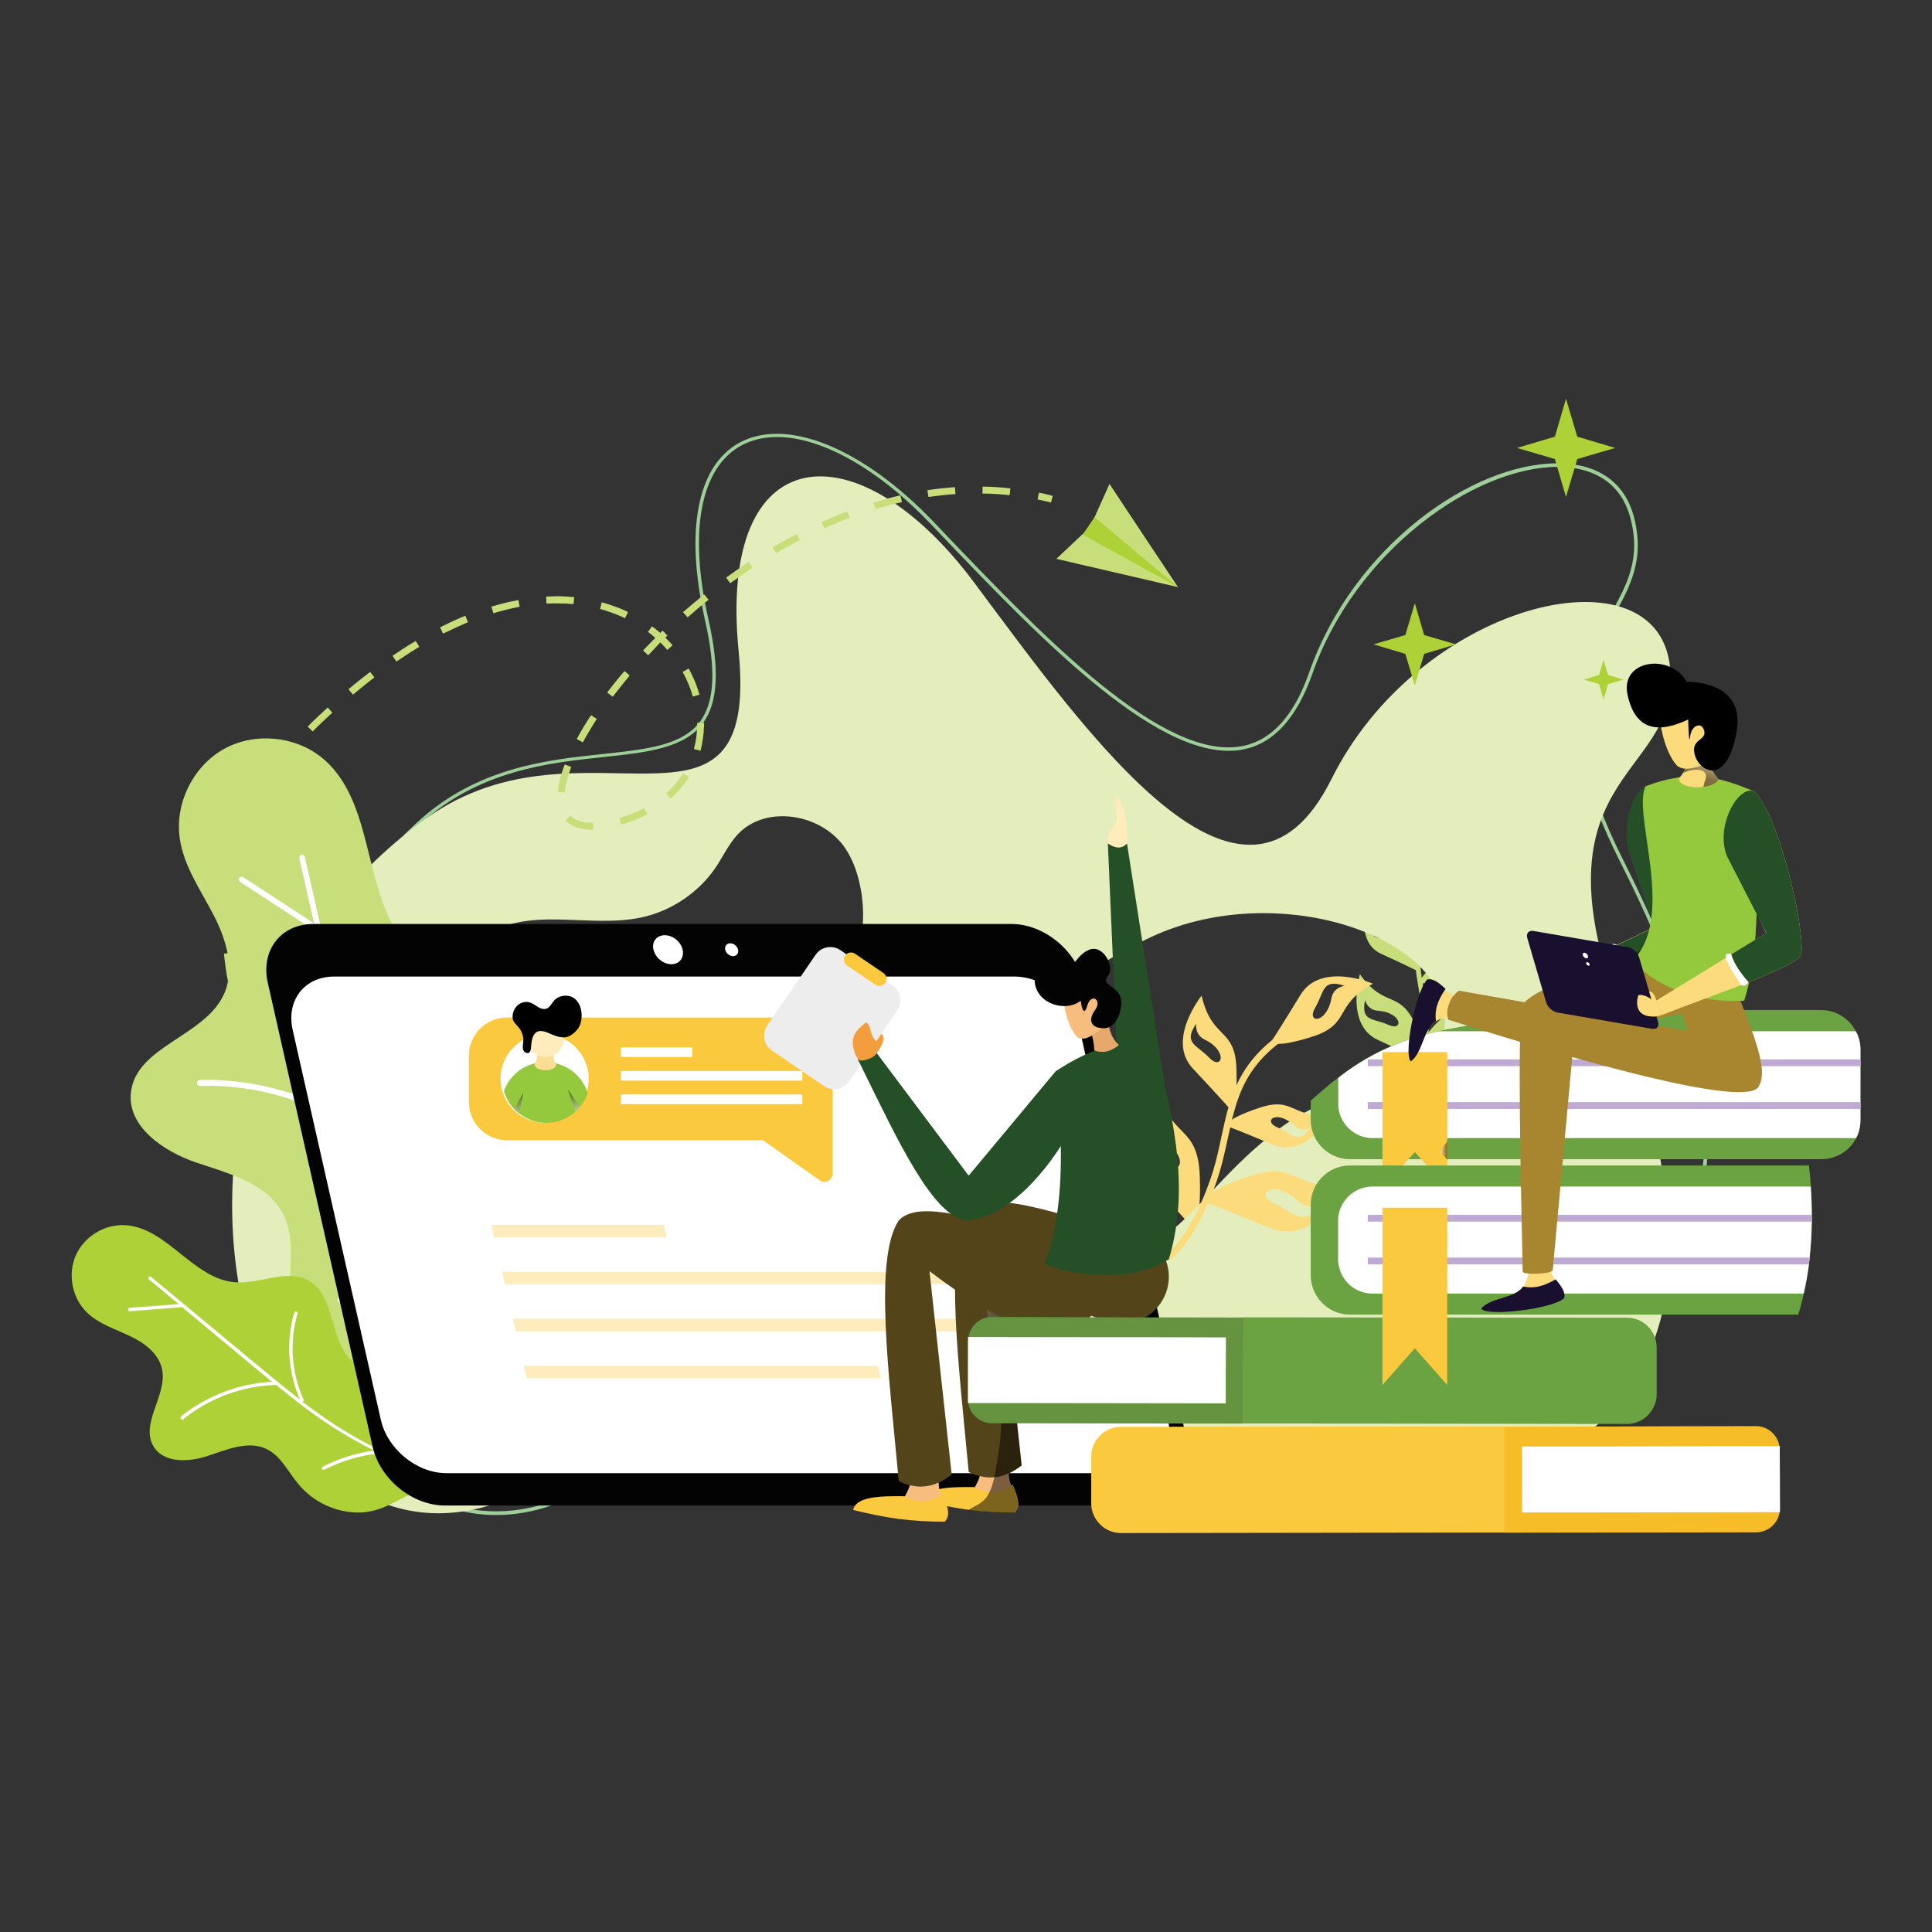 <?xml version="1.0" encoding="utf-8"?>
<!-- Generator: Adobe Illustrator 19.1.0, SVG Export Plug-In . SVG Version: 6.00 Build 0)  -->
<svg version="1.1" id="Login" xmlns="http://www.w3.org/2000/svg" xmlns:xlink="http://www.w3.org/1999/xlink" x="0px" y="0px"
	 viewBox="0 0 1080 1080" style="enable-background:new 0 0 1080 1080;" xml:space="preserve">
<rect x="0" y="0" width="1080" height="1080" fill="#333333" stroke="none"/>
<style type="text/css">
	.st0{fill:#C8DE7B;}
	.st1{fill:#FCDB7D;}
	.st2{fill:#9ECF99;}
	.st3{fill:#E4EEBC;}
	.st4{fill:#AED137;}
	.st5{fill:#FFFFFF;}
	.st6{fill:#030303;}
	.st7{fill:#FFECBD;}
	.st8{fill:#FBC93D;}
	.st9{fill:#94C93D;}
	.st10{fill:#FADC93;}
	.st11{opacity:0.5;fill:url(#SVGID_1_);enable-background:new    ;}
	.st12{opacity:0.5;fill:url(#SVGID_2_);enable-background:new    ;}
	.st13{fill:#F6BD7E;}
	.st14{fill:#54441A;}
	.st15{opacity:0.5;fill:url(#SVGID_3_);enable-background:new    ;}
	.st16{fill:#254F26;}
	.st17{fill:#E7A96B;}
	.st18{fill:#EDEDED;}
	.st19{fill:#F39D3C;}
	.st20{fill:#6BA242;}
	.st21{fill:#65933F;}
	.st22{fill:#F6BD29;}
	.st23{fill:#BEAAD2;}
	.st24{opacity:0.5;fill:url(#SVGID_4_);enable-background:new    ;}
	.st25{opacity:0.5;fill:url(#SVGID_5_);enable-background:new    ;}
	.st26{fill:#190F2E;}
	.st27{fill:#A7862F;}
	.st28{opacity:0.5;fill:url(#SVGID_6_);enable-background:new    ;}
	.st29{opacity:0.5;fill:url(#SVGID_7_);enable-background:new    ;}
	.st30{opacity:0.5;fill:url(#SVGID_8_);enable-background:new    ;}
</style>
<g>
	<g>
		<path class="st0" d="M791.4,573.2c-9-20.3-17.3-9-31.2-28.6c0,0-8.4,28.2,10,36.7c18.5,8.5,25.6,12.1,25.6,12.1
			S800.4,593.6,791.4,573.2z M776.1,572.9c-8.7-3.9-15.5-1.7-13-13.9c0,0,1.1,5.6,7.2,6C783.9,566,784.8,576.8,776.1,572.9z"/>
	</g>
	<g>
		<path class="st0" d="M788.7,526.7c-7.1-16.1-13.7-7.2-24.7-22.7c0,0-6.7,22.4,7.9,29.1c14.6,6.7,20.3,9.6,20.3,9.6
			S795.9,542.8,788.7,526.7z M776.6,526.4c-6.9-3.1-12.3-1.4-10.3-11c0,0,0.9,4.5,5.7,4.8C782.8,520.9,783.5,529.5,776.6,526.4z"/>
	</g>
	<g>
		<path class="st0" d="M812.2,502.7c13.6-11.1,3.2-15.1,15.2-29.9c0,0-23.3-0.5-25.9,15.4c-2.6,15.9-3.8,22.1-3.8,22.1
			S798.5,513.9,812.2,502.7z M809.1,490.9c1.1-7.5-2-12.2,7.8-12.9c0,0-4.1,2.1-3.1,6.8C816.1,495.5,808,498.4,809.1,490.9z"/>
	</g>
	<g>
		<path class="st0" d="M797.2,582c0,0,8-0.2,28.3,0s24.7-28.9,24.7-28.9c-20.9,11.8-23.6-2-40.4,12.6
			C793.1,580.2,797.2,582,797.2,582z M832.5,567.3c5.6,2.2,9.1-2.4,9.1-2.4c-2.9,12-8.1,7.2-17.7,7
			C814.3,571.7,819.7,562.3,832.5,567.3z"/>
	</g>
	<g>
		<path class="st0" d="M794.1,549.7c0,0,5.7-0.2,20.3,0c14.6,0.1,17.8-20.8,17.8-20.8c-15,8.5-17-1.4-29,9
			C791.1,548.4,794.1,549.7,794.1,549.7z M819.5,539.1c4,1.6,6.5-1.7,6.5-1.7c-2.1,8.7-5.9,5.2-12.7,5
			C806.4,542.2,810.3,535.5,819.5,539.1z"/>
	</g>
	<g>
		<path class="st0" d="M792.5,610.2l-2.2-1.6c0.1-0.1,6.7-9.6,5.5-35.4c-0.3-6.8-1.4-13-2.5-19c-3-17.1-5.9-33.3,12.2-55.7l2.1,1.7
			c-17.3,21.4-14.7,36.3-11.6,53.6c1.1,6.1,2.2,12.4,2.5,19.3C799.7,600,792.8,609.8,792.5,610.2z"/>
	</g>
	<g>
		<path class="st1" d="M670.7,657.8c-0.9-30.2-17.1-20.2-24.6-52c0,0-25.1,31.2-6.2,51.4c18.9,20.1,26,28.3,26,28.3
			S671.7,688,670.7,657.8z M651.6,649.6c-9-9.3-18.7-10.1-9.3-24.1c0,0-1.4,7.7,5.9,11.3C665,644.9,660.6,659,651.6,649.6z"/>
	</g>
	<g>
		<path class="st1" d="M691.2,597.8c-0.7-23.9-13.6-16-19.5-41.2c0,0-19.9,24.7-4.9,40.7s20.6,22.4,20.6,22.4
			S691.9,621.8,691.2,597.8z M676,591.3c-7.1-7.4-14.8-8-7.3-19.1c0,0-1.1,6.1,4.7,8.9C686.7,587.6,683.2,598.7,676,591.3z"/>
	</g>
	<g>
		<g>
			<path class="st2" d="M277.4,846.9c-29.3,0-57.3-14.6-80.6-43.4c-32.4-40.1-50-100.9-47.1-162.6c3.4-70.4,33-134.8,83.5-181.2
				l0.7,0.7l-0.7-0.7c33.4-30.7,72.4-34.9,103.8-38.2c25-2.7,44.7-4.8,54.6-18.5c7.9-11.1,8.7-28.9,2.5-56.3
				c-11.4-50.3-4.3-86.5,19.4-99.3c26.4-14.2,68.8,3.1,108.1,44l7.7,8.1c54.2,56.6,121.5,127,166,117.4
				c15.9-3.4,28.2-17.2,36.5-40.9c24.8-70.7,91.1-117,138.8-117c0.8,0,1.5,0,2.3,0c20.8,0.7,35.1,10.9,40.2,29
				c6.9,24.6-2.1,40.6-11.7,57.5c-15.4,27.3-32.9,58.2,6,135.3c71,140.7,63,220-27.9,273.8c-78.6,46.5-137.5,19.4-205.7-12
				c-18.9-8.7-38.5-17.7-59.7-25.9c-82.9-31.8-114.7-8.4-209.1,61.2c-19,14-40.5,29.8-65.4,47.5C319,839.7,297.9,846.9,277.4,846.9z
				 M434.4,244.3c-7.3,0-14,1.5-19.9,4.7c-22.9,12.4-29.7,47.8-18.5,97.1c6.3,27.9,5.4,46.3-2.8,57.8
				c-10.3,14.4-31.5,16.7-55.9,19.3c-31.1,3.3-69.8,7.5-102.7,37.7C119.3,567,140,730,198.3,802.2c38.8,48,91.1,56,140.1,21.4
				c24.9-17.6,46.4-33.5,65.4-47.4c95-70,127.1-93.6,211-61.4c21.3,8.2,40.9,17.2,59.8,25.9c70.6,32.5,126.2,58.1,203.9,12.1
				c89.7-53.1,97.6-131.7,27.1-271.2c-39.4-78-21.6-109.4-6-137.1c9.8-17.3,18.2-32.2,11.5-56c-4.8-17.1-18.5-26.9-38.4-27.5
				c-0.7,0-1.4,0-2.1,0c-46.1,0-112.9,46.8-137,115.7c-8.6,24.4-21.3,38.5-37.9,42.1c-45.4,9.8-113.3-61-167.8-117.9l-7.7-8.1
				C490.4,261.6,458.9,244.3,434.4,244.3z"/>
		</g>
		<path class="st3" d="M931.7,673.4c0-1-0.2-1.9-0.3-2.9c-0.3-3.3-0.7-6.5-1.2-9.9c-0.6-4.4-1.4-9-2.2-13.6c-0.2-1-0.4-2.1-0.6-3.2
			c-1.1-5.4-2.2-11-3.6-16.7c-0.2-1.1-0.5-2.1-0.8-3.2c-1.1-4.3-2.2-8.6-3.4-13c-0.9-3.3-1.8-6.5-2.8-9.9
			c-3.8-12.8-8.1-26.1-13.1-39.9c-47.6-133.1,39.2-126.4,29.5-190.8c-9.8-64.5-139.8-33.3-188.9,65.2
			c-49,98.5-134.8-22.7-199.7-109.8S401,243.9,412.9,364.1c11.9,120.1-86.9,31-174.1,93c-192.4,137.1-103.1,461,59.1,374.3
			c162.2-86.8,192.3-124.3,286.8-73.8c94.5,50.6,152.1,116.5,257.8,70.5c46.5-20.2,73.1-48.6,84.3-85.4c1-3.2,1.9-6.4,2.6-9.9
			c1-4.4,1.8-8.9,2.4-13.6c0.1-1.1,0.2-2.1,0.3-3.2c0.6-5.4,0.9-10.9,1-16.7v-3.2c0-4.3-0.2-8.7-0.4-13.1
			C932.4,680,932.1,676.7,931.7,673.4z M466.3,561.1c-22,29.9-61.9,37.3-81.5,69.9c-5.4,8.8-10.5,18-14.4,27.5
			c-5.8,14.1-9.1,14.7-24.8,10.9c-21.6-5.3-40.1-20.2-55.7-35.4c-15.2-14.9-29.6-31.8-35.4-52.2c-5.9-20.5-1.3-45.2,15.8-57.9
			c24.2-17.9,58.6-4.8,88.1-11c16.9-3.6,32.3-14,41.9-28.3c4-6.1,7.1-12.7,12-18.1c15.9-17.1,47.6-11.6,60.4,8
			c3.6,5.5,6,11.7,7.5,18C486,515.9,480.5,541.7,466.3,561.1z M576.5,684c-72.1-41.1-14.5-122.4,67.4-160.4
			c72.7-33.6,170.9,2.1,163.4,52.1c-2,13.6-6.2,20.9-12.4,25.4c-8.4,6.1-20.5,6.6-35.4,9.9c-6.4,1.4-13.2,3.3-20.6,6.4
			c-8.1,3.3-16.8,8.1-26,15.2c-1.2,0.9-2.5,1.9-3.7,2.9c-3.2,2.6-6.2,5.3-9.1,7.8C654.9,684.4,644.2,722.7,576.5,684z"/>
		<g>
			<g>
				<polygon class="st0" points="658.5,328.2 641.4,316.5 609.4,294.6 610.6,292 611.9,289.1 620.2,270.5 641.4,302.5 648.2,312.7 
									"/>
				<polygon class="st0" points="658.5,328.2 607.7,316.4 590.5,312.4 605.9,297.9 609.4,294.6 641.4,316.5 				"/>
				<polygon class="st4" points="658.5,328.2 605.3,298.9 605.9,297.9 609.9,292 611.9,289.1 617,293.4 				"/>
			</g>
		</g>
		<g>
			<g>
				<path class="st0" d="M321.2,667.4l-2-3.3c2.2-1.3,4.3-2.6,6.4-4.1l2.2,3.2C325.6,664.7,323.4,666.1,321.2,667.4z"/>
			</g>
			<g>
				<path class="st0" d="M268.1,682.1c-2.3,0-4.5-0.1-6.8-0.2l0.2-3.9c5,0.3,10.1,0.3,15-0.2l0.3,3.9C274,682,271,682.1,268.1,682.1
					z M245.8,679.8c-5-1.1-10-2.5-15-4.2l1.3-3.7c4.8,1.7,9.7,3.1,14.5,4.1L245.8,679.8z M292.3,679.2l-0.9-3.8
					c4.8-1.2,9.6-2.7,14.3-4.7l1.5,3.6C302.3,676.4,297.3,678,292.3,679.2z M216.4,669.5c-4.5-2.2-9.1-4.8-13.5-7.7l2.1-3.3
					c4.3,2.8,8.8,5.3,13.2,7.5L216.4,669.5z M190.2,652.8c-4-3.2-7.9-6.6-11.7-10.2l2.7-2.8c3.7,3.5,7.5,6.9,11.4,10L190.2,652.8z
					 M167.8,631.3c-3.4-3.9-6.6-8-9.7-12.2l3.1-2.3c3,4.1,6.2,8.1,9.4,11.9L167.8,631.3z M149.6,606.2c-2.7-4.4-5.2-9-7.4-13.6
					l3.5-1.7c2.2,4.5,4.7,9,7.3,13.3L149.6,606.2z M136,578.4c-1.9-4.8-3.5-9.8-5-14.7l3.7-1.1c1.4,4.8,3,9.7,4.8,14.4L136,578.4z
					 M127.4,548.5c-1-5.1-1.7-10.3-2.2-15.4l3.9-0.4c0.5,5,1.2,10.1,2.1,15L127.4,548.5z M128.3,517.7h-3.9c0-5.2,0.3-10.4,0.8-15.5
					l3.9,0.4C128.6,507.5,128.4,512.6,128.3,517.7z M131.5,487.5l-3.8-0.8c1.1-5.1,2.4-10.1,4-15l3.7,1.2
					C133.8,477.7,132.5,482.6,131.5,487.5z M330.7,463.8c-6.5,0-11.4-1.8-14.6-5.2l2.8-2.7c2.5,2.7,6.5,4,11.8,4h0.9l0.1,3.9
					L330.7,463.8z M347.3,461l-1.1-3.7c0.9-0.3,1.8-0.6,2.8-0.9c3.9-1.3,7.7-2.8,11.1-4.6l1.8,3.4c-3.6,1.9-7.6,3.5-11.7,4.9
					C349.1,460.4,348.2,460.7,347.3,461z M140.7,458.7l-3.6-1.5c2-4.7,4.4-9.4,6.9-13.9l3.4,1.9C145,449.6,142.7,454.1,140.7,458.7z
					 M374.9,446.4l-2.6-2.9c3.8-3.3,7-7.1,9.6-11.2l3.3,2.1C382.4,438.7,379,442.8,374.9,446.4z M315.7,443l-3.9-0.4
					c0.4-4.5,1.7-9.7,3.9-15.3l3.6,1.4C317.4,434,316.1,438.8,315.7,443z M155.5,432.3l-3.2-2.2c2.9-4.2,6-8.4,9.4-12.4l3,2.5
					C161.4,424.1,158.3,428.2,155.5,432.3z M391.6,419.7l-3.7-1c1.2-4.3,1.8-8.9,1.8-13.5v-1.1l3.9-0.1v1.2
					C393.4,410.2,392.8,415.1,391.6,419.7z M325.8,415l-3.4-1.9c2.3-4.3,5-8.8,8-13.3l3.2,2.1C330.7,406.4,328.1,410.8,325.8,415z
					 M174.8,408.9l-2.8-2.7c1.8-1.9,3.7-3.8,5.7-5.6c1.8-1.7,3.7-3.4,5.5-5.1l2.6,2.9c-1.8,1.6-3.6,3.3-5.4,5
					C178.5,405.2,176.6,407,174.8,408.9z M342.5,389.5l-3.1-2.4c3.1-4,6.3-8.1,9.7-12l2.9,2.5C348.8,381.6,345.5,385.6,342.5,389.5z
					 M387.3,389.4c-1.3-4.7-3.2-9.3-5.7-13.8l3.4-1.9c2.6,4.7,4.6,9.6,6,14.6L387.3,389.4z M197.3,388.3l-2.5-3
					c4-3.4,8.1-6.6,12.1-9.7l2.4,3.1C205.3,381.7,201.3,385,197.3,388.3z M221.6,369.8l-2.2-3.2c4.4-3,8.7-5.8,13-8.3l2,3.3
					C230.2,364.1,225.9,366.9,221.6,369.8z M362.3,366.3l-2.8-2.7c2.2-2.3,4.5-4.7,6.8-7c-1.3-1.2-2.7-2.3-4.1-3.4l2.3-3.1
					c1.6,1.2,3.1,2.4,4.6,3.7c0.4-0.4,0.9-0.9,1.3-1.3l2.7,2.8c-0.4,0.4-0.8,0.8-1.2,1.1c1.4,1.4,2.8,2.8,4.1,4.3l-2.9,2.6
					c-1.3-1.4-2.6-2.8-4-4.2C366.8,361.6,364.6,364,362.3,366.3z M247.7,354.2l-1.7-3.5c4.7-2.4,9.5-4.6,14.1-6.5l1.5,3.6
					C257,349.8,252.4,351.9,247.7,354.2z M349.4,345.6c-4.4-2.1-9.2-3.9-14-5.2l1-3.7c5.1,1.4,10.1,3.2,14.7,5.4L349.4,345.6z
					 M384.4,345.1l-2.6-2.9c3.9-3.4,7.9-6.7,11.9-9.9l2.4,3C392.1,338.4,388.2,341.7,384.4,345.1z M275.8,342.8l-1.1-3.7
					c5.1-1.5,10.2-2.8,15.1-3.7l0.7,3.8C285.7,340.1,280.8,341.3,275.8,342.8z M320.6,337.7c-3.2-0.3-6.5-0.4-9.6-0.4
					c-1.8,0-3.6,0-5.5,0.1l-0.2-3.9c2-0.1,4.1-0.1,5.9-0.2c3.3,0,6.6,0.2,9.8,0.5L320.6,337.7z M408.2,326l-2.3-3.1
					c4.1-3,8.4-6,12.7-8.8l2.1,3.2C416.6,320.1,412.3,323.1,408.2,326z M433.8,309.3l-2-3.3c4.4-2.6,9-5.1,13.5-7.5l1.8,3.4
					C442.6,304.3,438.1,306.7,433.8,309.3z M460.9,295.3l-1.6-3.5c4.8-2.1,9.6-4.1,14.3-5.9l1.4,3.6
					C470.3,291.2,465.6,293.2,460.9,295.3z M489.4,284.6l-1.1-3.7c5-1.5,10-2.9,15-4l0.9,3.8C499.2,281.8,494.2,283.1,489.4,284.6z
					 M519,277.8l-0.6-3.8c5.1-0.8,10.3-1.3,15.4-1.7l0.3,3.9C529.1,276.5,524,277.1,519,277.8z M564.4,276.8
					c-5-0.5-10.1-0.9-15.2-0.9l0.1-3.9c5.2,0.1,10.4,0.4,15.5,1L564.4,276.8z"/>
			</g>
			<g>
				<path class="st0" d="M587.5,280.9c-2.5-0.6-5-1.2-7.5-1.7l0.8-3.8c2.6,0.5,5.1,1.1,7.7,1.8L587.5,280.9z"/>
			</g>
		</g>
		<polygon class="st4" points="896.4,368.8 898.9,377.3 907.5,379.9 898.9,382.4 896.4,391 893.9,382.4 885.3,379.9 893.9,377.3 		
			"/>
	</g>
	<g>
		<path class="st1" d="M733,579.7c22.8-7.1,11.8-17.4,34.5-29.8c0,0-29.1-12.5-40.5,6.2s-16.1,25.8-16.1,25.8S710.1,586.8,733,579.7
			z M735.2,563.3c5.2-8.9,3.8-16.4,16.5-12.2c0,0-6.2,0.5-7.4,6.9C741.6,572.6,730,572.2,735.2,563.3z"/>
	</g>
	<g>
		<path class="st1" d="M673.6,671.9c0,0,10.1,3.8,35.6,14.4c25.5,10.6,45.9-23.8,45.9-23.8c-32.4,4.1-28.7-14.6-57.3-4.8
			C669.3,667.4,673.6,671.9,673.6,671.9z M725.5,671.4c6,5.6,12.6,1.6,12.6,1.6c-9.8,13.7-14,4.9-25.8-0.2
			C700.4,667.6,712,658.6,725.5,671.4z"/>
	</g>
	<g>
		<path class="st1" d="M686.2,629.6c0,0,7.3,2.7,25.6,10.4c18.3,7.6,33-17.1,33-17.1c-23.3,3-20.7-10.5-41.2-3.5
			C683.1,626.3,686.2,629.6,686.2,629.6z M723.5,629.2c4.3,4.1,9.1,1.2,9.1,1.2c-7.1,9.8-10,3.6-18.6-0.2
			C705.5,626.5,713.8,620,723.5,629.2z"/>
	</g>
	<g>
		<path class="st1" d="M653.2,704.9l-1.9-3.1c0.1-0.1,13.3-8.6,25-41.7c3.1-8.7,4.9-17.1,6.6-25.2c5-23.1,9.7-45,43.9-63.9l1.8,3.2
			c-32.7,18.2-37.1,38.3-42.1,61.5c-1.8,8.2-3.6,16.7-6.7,25.6C667.5,695.8,653.8,704.5,653.2,704.9z"/>
	</g>
	<g>
		<path class="st0" d="M191.8,781.5c-17.4-13.2-28.6-34.3-29.6-56.1c-0.8-15.9,3.3-32.9-4.1-47c-8.9-17.1-30.3-22.4-48.6-28.6
			c-18.3-6.3-38.5-20.1-36.3-39.3c3-25.5,40.6-31,51.7-54.1c6.8-14.1,1.7-31-5.5-44.9s-16.6-27.2-18.9-42.7
			c-2.9-19.7,7.5-40.7,25-50.3c17.5-9.5,40.8-7,55.8,6.2c30.3,26.6,20.2,80.9,50.3,107.7c18,16.1,48,19.7,57.5,42
			c12,28.3-21,59.3-13.3,89c5,19.1,24.6,29.9,37.1,45.2c18.7,22.7,20.5,57.7,4.2,82.2c-17.5,26.3-36.5,19.7-61.1,10.7
			C234.2,793.4,211.6,796.5,191.8,781.5z"/>
		<path class="st5" d="M111.8,603.7c31.9-0.8,63.7,8.7,90,26.7c-2-8.3-3.9-16.6-5.7-24.8l-19.4-84.9c-0.1,0-0.2,0-0.2-0.1L134.2,493
			c-0.7-0.5-0.9-1.5-0.5-2.2c0.5-0.7,1.5-0.9,2.2-0.5l39.7,25.9l-8.3-36.4c-0.2-0.9,0.3-1.7,1.2-1.9c0.8-0.2,1.7,0.3,1.9,1.2
			l28.7,125.7c4.2,18.3,8.5,36.9,13.5,55.4c6.6-27.7,23.5-53.2,46.5-70c0.7-0.5,1.7-0.4,2.2,0.4c0.5,0.7,0.4,1.7-0.3,2.2
			c-22.7,16.5-39.3,41.7-45.6,69.2c-0.2,0.8-0.9,1.3-1.7,1.2c-0.1,0-0.1,0-0.2,0c-0.1,0-0.1-0.1-0.1-0.1c2.8,10.3,5.9,20.6,9.3,30.8
			c10.1,29.6,23.6,57.7,39.6,84.4c-0.2-10.2,2.8-20.2,8.7-28.4c6.4-8.8,15.6-15.2,26.1-18c0.9-0.3,1.7,0.3,2,1.1
			c0.2,0.9-0.3,1.7-1.1,2c-9.6,2.6-18.5,8.7-24.4,16.8c-5.9,8.2-8.8,18.3-8.2,28.4c0.1,0.8-0.5,1.3-1.2,1.5c8,13,16.4,25.8,25.8,38
			c0.5,0.7,0.4,1.7-0.3,2.2c-0.3,0.3-0.7,0.4-1.1,0.3c-0.4,0-0.8-0.3-1.1-0.6c-17.7-23.1-32.8-47.9-45.6-73.9
			c-0.1,0-0.3-0.1-0.4-0.1c-15.6-9.6-33.3-16.3-51.4-19.5c-0.9-0.1-1.5-1-1.3-1.8c0.2-0.9,1-1.4,1.9-1.3
			c17.1,2.9,33.8,9.2,48.9,17.9c-7.4-15.6-14.3-31.4-19.9-47.8c-6.8-19.8-12.1-40.1-16.9-60.3c-0.2,0-0.4-0.1-0.6-0.2
			C176,615.9,144,606.1,111.8,607c-1,0-1.6-0.7-1.7-1.6C110.2,604.4,110.9,603.7,111.8,603.7z"/>
	</g>
	<g>
		<path class="st4" d="M200.6,845.5c-12.7,0.1-25.2-5.7-33.4-15.4c-6-7-10.1-16.3-18.4-20.2c-10.1-4.7-21.8,0.4-32.5,3.9
			c-10.6,3.6-24.8,4.3-30.5-5.3c-7.6-12.8,7.8-28.6,4.8-43.1c-1.9-8.9-10.1-14.9-18.3-18.7c-8.2-3.9-17.2-6.7-23.7-13
			c-8.3-8-10.9-21.4-6.2-32s16.3-17.6,27.9-16.8c23.3,1.6,37.8,30.1,61.1,31.9c14,1.1,29.1-7.8,41.2-0.9
			c15.5,8.8,11.2,34.7,25.2,45.7c9,7.1,21.9,5.1,33,7.7c16.6,3.9,29.8,19.4,30.9,36.4c1.2,18.3-9.9,21.9-24.4,26.4
			C224.3,836.1,215,845.5,200.6,845.5z"/>
		<path class="st5" d="M101.2,791.8c14.4-11.6,32.4-18.4,50.8-19.4c-3.8-3.1-7.6-6.3-11.4-9.4l-38.8-32.3h-0.1L72.6,733
			c-0.5,0-1-0.3-1-0.9c0-0.5,0.4-1,0.9-1l27.4-2.1l-16.6-13.8c-0.4-0.3-0.4-0.9-0.1-1.3c0.3-0.4,0.9-0.4,1.3-0.1l57.5,47.8
			c8.4,6.9,16.9,14,25.7,20.8c-6.7-15.1-7.9-32.8-3.2-48.6c0.1-0.5,0.7-0.8,1.2-0.6c0.5,0.1,0.8,0.7,0.6,1.2
			c-4.6,15.6-3.4,33.1,3.4,47.9c0.2,0.4,0,0.9-0.4,1.2c0,0-0.1,0-0.1,0.1h-0.1c5,3.8,10,7.4,15.1,10.9
			c15.1,10.1,31.2,18.3,47.9,24.9c-3.7-4.6-5.8-10.3-6-16.2c-0.2-6.3,1.9-12.5,5.7-17.5c0.3-0.4,0.9-0.5,1.3-0.2
			c0.4,0.3,0.5,0.9,0.2,1.3c-3.5,4.6-5.5,10.5-5.3,16.3c0.2,5.9,2.4,11.5,6.2,16c0.3,0.3,0.2,0.8,0,1.1c8.3,3.2,16.6,6.1,25.2,8.4
			c0.5,0.1,0.8,0.6,0.7,1.1c-0.1,0.2-0.2,0.4-0.4,0.6c-0.2,0.1-0.5,0.2-0.7,0.1c-16.3-4.4-32-10.5-47-18c-0.1,0-0.1,0.1-0.2,0.1
			c-10.6,1.1-21.1,4.2-30.5,9.1c-0.5,0.2-1,0.1-1.3-0.4c-0.2-0.5-0.1-1,0.4-1.3c8.9-4.6,18.8-7.7,28.8-9c-8.9-4.5-17.6-9.4-26-15
			c-10.1-6.7-19.7-14.2-29-21.8c-0.1,0-0.2,0.1-0.3,0.1c-18.6,0.6-36.9,7.4-51.4,19.1c-0.5,0.4-1,0.3-1.3-0.1
			C100.8,792.7,100.8,792.1,101.2,791.8z"/>
	</g>
	<g>
		<g>
			<path class="st6" d="M638.8,841.6H248.7c-18.2,0-36.3-14.7-40.4-32.9l-58.6-259.3c-4.1-18.2,7.3-32.9,25.5-32.9h390.1
				c18.2,0,36.3,14.7,40.4,32.9l58.6,259.3C668.4,826.9,657,841.6,638.8,841.6z"/>
			<path class="st5" d="M629.7,823.5H249.5c-16.5,0-32.9-13.4-36.6-29.8l-49.3-218c-3.7-16.5,6.6-29.8,23.2-29.8H567
				c16.5,0,32.9,13.4,36.6,29.8l49.3,218C656.6,810.2,646.2,823.5,629.7,823.5z"/>
			<path class="st5" d="M381.6,530.9c1,4.5-1.8,8.1-6.3,8.1s-8.9-3.6-10-8.1s1.8-8.1,6.3-8.1C376.1,522.8,380.6,526.4,381.6,530.9z"
				/>
			<path class="st5" d="M412.6,530.9c0.4,2-0.8,3.6-2.8,3.6s-3.9-1.6-4.4-3.6c-0.4-2,0.8-3.6,2.8-3.6
				C410.2,527.3,412.1,528.9,412.6,530.9z"/>
		</g>
		<g>
			<polygon class="st7" points="372.7,691.6 276.1,691.6 274.5,684.7 371.1,684.7 			"/>
			<polygon class="st7" points="553,717.9 282.2,717.9 280.6,711 551.4,711 			"/>
			<polygon class="st7" points="559.1,744.2 288.3,744.2 286.7,737.2 557.5,737.2 			"/>
			<polygon class="st7" points="492.4,770.4 294.5,770.4 292.8,763.5 490.8,763.5 			"/>
		</g>
	</g>
	<polygon class="st4" points="790.9,337.2 796.1,355 813.9,360.2 796.1,365.5 790.9,383.3 785.6,365.5 767.8,360.2 785.6,355 	"/>
	<polygon class="st4" points="875.4,222.9 881.7,244.1 902.9,250.4 881.7,256.6 875.4,277.8 869.2,256.6 848,250.4 869.2,244.1 	"/>
	<g>
		<path class="st8" d="M465.4,590c0,0.1,0,0.1,0,0.2v65.9c0,3.7-4.2,5.9-7.2,3.7l-31.7-22.4h-143c-11.9,0-21.4-9.6-21.4-21.5v-25.7
			c0-11.8,9.5-21.4,21.4-21.4H444C455.7,568.8,465.3,578.3,465.4,590z"/>
		<path class="st5" d="M329.1,603c0,2.4-0.3,4.7-1,6.8c-2.9,10.3-12.4,17.8-23.6,17.8c-10.7,0-19.9-6.8-23.3-16.5
			c-0.9-2.5-1.4-5.3-1.4-8.2c0-10,6-18.7,14.7-22.5c0.6-0.3,1.3-0.5,2-0.7h0.1c1-0.2,2-0.5,3-0.8l0.1-0.1c1.5-0.3,3.2-0.5,4.8-0.5
			c2.6,0,5.1,0.4,7.4,1.1c1.2,0.4,2.3,0.8,3.4,1.4c0.6,0.3,1.2,0.6,1.9,1C324.3,586.2,329.1,594.1,329.1,603z"/>
		<rect x="347.1" y="585.5" class="st5" width="39.9" height="5.4"/>
		<rect x="347.1" y="598.7" class="st5" width="101.4" height="5.4"/>
		<rect x="347.1" y="611.8" class="st5" width="101.4" height="5.4"/>
		<g>
			<path class="st9" d="M281.7,609.9c1.1,3.9,3.1,7.3,5.7,10.1c0.9,0.9,1.8,1.7,2.8,2.4c4.2,3.3,9.5,5.3,15.2,5.3
				c6.1,0,11.8-2.3,16.1-6.1c1-0.7,1.9-1.7,2.6-2.7c2-2.3,3.5-4.9,4.5-7.7c-2.6-8.4-9.4-14.9-18.1-16.8c-1.8-0.4-3.7-0.7-5.6-0.7
				c-2,0-3.9,0.2-5.8,0.7c-4.6,1-8.5,3.3-11.7,6.5C284.9,603.4,282.9,606.5,281.7,609.9z"/>
			<path class="st10" d="M298.9,594.9c0,4.5,12,4.5,12,0c-2.3-2.5-1.5-7,0-12h-12C300.4,587,301.1,591.1,298.9,594.9z"/>
			<path class="st7" d="M304.9,590.8L304.9,590.8c5.8,0,10.4-4.7,10.4-10.4v-9.6c0-0.7-0.6-1.3-1.3-1.3h-18.2
				c-0.7,0-1.3,0.6-1.3,1.3v9.6C294.5,586.1,299.2,590.8,304.9,590.8z"/>
			<path d="M308.8,578.4c2.7,1.1,5.7,2,8.4,1.2c1.6-0.5,2.9-1.5,4.1-2.6c0.8-0.8,1.6-1.6,2.2-2.6c1-1.7,1.5-3.6,1.6-5.6
				c0.3-4-0.9-8.5-4.2-10.8c-3.4-2.4-8.6-1.7-11.3,1.5c-1.3,1.5-2.1,3.5-4,4.3c-1.6,0.6-3.4,0-4.9-0.9s-2.8-2-4.5-2.5
				c-2.1-0.7-4.6-0.2-6.4,1.2s-2.9,3.5-3.2,5.7c-0.1,0.9-0.1,1.7,0.1,2.6c0.6,1.9,2.3,3.2,3.5,4.8c1.7,2.1,2.5,4.9,2.3,7.6
				c-0.1,1.5-0.5,3-0.1,4.4s2.2,2.5,3.4,1.7c0.7-0.5,0.9-1.5,1-2.4c0.3-2.8,0.3-6.7,2.7-8.7C302.1,575,306.3,577.4,308.8,578.4z"/>
			
				<linearGradient id="SVGID_1_" gradientUnits="userSpaceOnUse" x1="741.807" y1="625.794" x2="737.664" y2="610.314" gradientTransform="matrix(-1 0 0 1 1029.377 0)">
				<stop  offset="0" style="stop-color:#FFFFFF"/>
				<stop  offset="1" style="stop-color:#000000"/>
			</linearGradient>
			<path class="st11" d="M287.4,620c0.9,0.9,1.8,1.7,2.8,2.4l2.4-11.7L287.4,620z"/>
			
				<linearGradient id="SVGID_2_" gradientUnits="userSpaceOnUse" x1="705.373" y1="622.363" x2="711.696" y2="610.262" gradientTransform="matrix(-1 0 0 1 1029.377 0)">
				<stop  offset="0" style="stop-color:#FFFFFF"/>
				<stop  offset="1" style="stop-color:#000000"/>
			</linearGradient>
			<path class="st12" d="M317.5,609.1l4.1,12.5c1-0.7,1.9-1.7,2.6-2.7L317.5,609.1z"/>
		</g>
	</g>
	<g>
		<g>
			<path class="st13" d="M566.6,842l-20.7-0.5c-0.1,0-0.1,0-0.1,0H544c-3.2-3-1.2-6,0.9-10.1c1-1.8,2.1-3.9,2.8-6.2
				c0.6-2,0.9-4.3,0.6-6.9l8.8,0.8l6.8,0.7c-0.1,1.4-0.2,2.8-0.1,3.9c0,3.1,0.7,5.1,1.4,6.9C566.5,833.8,568.1,836.4,566.6,842z"/>
			<path class="st8" d="M567.2,845.5c-9,0.1-17.4-0.5-25.8-1.5c-8.2-1.1-16.5-2.9-25.4-5c1.6-7.3,13.9-7.9,28.6-7.7
				c0.1,0,0.1,0.1,0.2,0.1c2.4,1.4,5.1,2.5,8.3,2.7c3.6,0.3,7.7-0.6,12-3.5c0.3-0.1,0.7-0.3,1-0.6
				C568.8,836.6,570.9,841.9,567.2,845.5z"/>
			<path class="st14" d="M636.3,738.3c-9.1,3.3-15.1,0.9-26.2-2.7c-15.1-4.8-32-15.5-51.3-30.1l12.3,113.7c-2.5,1.9-4.9,3.4-7.4,4.5
				c-2.7,1.2-5.2,1.9-7.9,2.1c-2.8,0.3-5.4,0-8.2-0.7c-2-0.4-4.1-1.2-6.1-2.3c-5.6-60.6-13.9-124.2-0.1-145.5
				c13.1-15,60.8,5.6,98.2,14.9C658.5,700,658.5,729.3,636.3,738.3z"/>
			<linearGradient id="SVGID_3_" gradientUnits="userSpaceOnUse" x1="488.929" y1="706.992" x2="571.971" y2="786.335">
				<stop  offset="0" style="stop-color:#FFFFFF"/>
				<stop  offset="1" style="stop-color:#000000"/>
			</linearGradient>
			<path class="st15" d="M571.1,819.2c-2.5,1.9-4.9,3.4-7.4,4.5c0,3.1,0.7,5.1,1.4,6.9c0.3-0.1,0.7-0.3,1-0.6c2.6,6.7,4.7,12,1,15.6
				c-9,0.1-17.4-0.5-25.8-1.5c1.3-0.9,2.9-1.6,4.4-2.5c0,0,0,0,0.1,0c1-0.6,2-1.2,3-1.9c1.9-1.5,3.3-3.4,4.3-5.5
				c1.3-2.6,2-5.3,2.7-8.2c0.2-0.9,0.3-1.8,0.5-2.8c0.2-1.3,0.5-2.7,0.7-4c1.5-8.2,2.7-16.5,2.6-24.9c0-7.9-1.2-15.7-2.5-23.4
				c-4-24.5-8.6-49.4-3.7-73.7c8.1,0.9,15.3,3.6,20.5,9.9c10.9,13.4,13.8,18.3,36.1,28.5c-15.1-4.8-32-15.5-51.3-30.1L571.1,819.2z"
				/>
		</g>
		<g>
			<path class="st13" d="M527.5,847.1l-20.7-0.5c-0.1,0-0.1,0-0.1,0h-1.8c-3.2-3-1.2-6,0.9-10.1c1-1.8,2.1-3.9,2.8-6.2
				c0.6-2,0.9-4.3,0.6-6.9l8.8,0.8l6.8,0.7c-0.1,1.4-0.2,2.8-0.1,3.9c0,3.1,0.7,5.1,1.4,6.9C527.3,838.9,528.9,841.4,527.5,847.1z"
				/>
			<path class="st8" d="M528.1,850.6c-9,0.1-17.4-0.5-25.8-1.5c-8.2-1.1-16.5-2.9-25.4-5c1.6-7.3,13.9-7.9,28.6-7.7
				c0.1,0,0.1,0.1,0.2,0.1c2.4,1.4,5.1,2.5,8.3,2.7c3.6,0.3,7.7-0.6,12-3.5c0.3-0.1,0.7-0.3,1-0.6
				C529.6,841.6,531.7,847,528.1,850.6z"/>
			<path class="st14" d="M601.1,741.4c-9.1,3.3-19.1,2.9-30.2-0.7c-15.1-4.8-32-15.5-51.3-30.1L532,824.3c-2.5,1.9-4.9,3.4-7.4,4.5
				c-2.7,1.2-5.2,1.9-7.9,2.1c-2.8,0.3-5.4,0-8.2-0.7c-2-0.4-4.1-1.2-6.1-2.3c-5.6-60.6-13.9-124.2-0.1-145.5
				c13.1-15,60.8,5.6,98.2,14.9C619.8,716.7,621.1,732,601.1,741.4z"/>
		</g>
		<polygon class="st16" points="651,605.9 632.9,599 624.7,595.8 619.3,471.5 630,471.5 		"/>
		<path class="st16" d="M653.4,703.9c-15.1,9.4-30.7,9.5-45.5,8.3c-8.1-0.5-16.1-2.6-23.9-5.6c6.9-19,9.4-40.2,9-65.8
			c0-6.1-0.3-12.6-0.7-19.3c-0.4-7.3-1-14.9-1.8-22.9c20.7-13.6,39.4-18.9,55.6-12.4C657.7,631,664.4,666.9,653.4,703.9z"/>
		<path class="st17" d="M611.7,587.2c-0.1-4.5-1.3-9.5-3.3-14.7l11-3.5c0.3,5.8,1.6,11.1,6.1,15.2
			C621.4,587.5,616.9,589.1,611.7,587.2z"/>
		<path class="st13" d="M593.6,546.3c0.3,11.4,1.7,26,8.5,33.4c5.4,3.9,13.8-5.2,21.4-10.7l-10.9-24.9L593.6,546.3z"/>
		<g>
			<path class="st18" d="M503,561.4c-0.2,1.2-0.7,2.4-1.5,3.5l-26.8,39.5c-3.2,4.7-9.4,5.9-14.1,2.7l-29-19.8
				c-4.7-3.1-5.9-9.4-2.7-14.1l4.7-6.9l7.3-10.6l14.9-21.8c3.1-4.7,9.4-5.9,14.1-2.7l16,10.9l12.9,8.8
				C502.4,553.1,504,557.4,503,561.4z"/>
			<path class="st8" d="M489.4,550.5l-15.9-10.8c-1.8-1.2-2.3-3.7-1.1-5.5l0,0c1.2-1.8,3.7-2.3,5.5-1.1l15.9,10.8
				c1.8,1.2,2.3,3.7,1.1,5.5l0,0C493.7,551.2,491.3,551.7,489.4,550.5z"/>
		</g>
		<path class="st16" d="M600.6,627.9c-0.2,0.4-0.5,0.9-0.7,1.3c-2.1,4-4.4,7.8-6.9,11.5c-15.3,23.7-35.1,40.6-52,41.4
			c-18.8,0-40.2-46.9-58.3-83.5c0-0.1-0.1-0.3-0.2-0.4c-1-2-1.9-4.1-3-6l9.2-5.4l52.8,70.4l48.9-58.7l5.8,16.8c0,0,0.3,0.8,0.7,2.4
			L600.6,627.9z"/>
		<path class="st19" d="M490.1,588.5c3.4-4.5,5-8.2,2.7-10.7l-2.9,4.2c-3.7-2.6-2.8-8.7-5.6-10.5c-4.4,3-7.7,6.5-7.6,11.7
			c0.2,3.2,1.3,6.2,2.9,8.9C481.5,594.4,489.7,590.9,490.1,588.5z"/>
		<path class="st7" d="M619.3,471.5c-1.1-8.5,6.3-8.6,5-17c-1.3-8.1-0.5-13.3,3-4.5s2.7,21.5,2.7,21.5
			C626.9,474.9,623.2,474.1,619.3,471.5z"/>
		<path class="st6" d="M604.1,559.4c-9.2,7.4-28,0.6-25.5-14.4s13.6-15.4,16.9-7.4c3.3,8,5-3.1,13.1-6.6s14.8,9.6,10.8,14.4
			s2.7,5.1,6.1,10.1c3.4,4.9-0.2,19.1-8.1,19.3c-7.9,0.1-9.3-4.7-5.2-10.3s-2.3-9.8-4.5-2.1C605.4,570,604.1,559.4,604.1,559.4z"/>
	</g>
	<g>
		<path class="st20" d="M695,736.4l-0.1,37.6v2.6v19.1l143.1,0.2l71.4,0.1c4.7,0,8.9-1.9,11.9-5c2.9-3,4.8-7,4.8-11.6v-26.1
			c0-9.2-7.4-16.7-16.6-16.7L695,736.4z"/>
		<path class="st21" d="M541.4,747.4c-0.2,0.4-0.2,0.7-0.2,1.1v1.1l-0.1,32.8c0,0.6,0.1,1.3,0.2,2c1,6.3,6.5,11.2,13.2,11.2
			l140.5,0.2v-19.1v-2.6l0.1-37.6l-63.8-0.1l-25.3-0.1l-51.4-0.1C547.9,736.1,542.4,741.1,541.4,747.4z"/>
		<polygon class="st5" points="541.1,747.4 541.2,748.5 541.1,749.5 541.1,782.3 541.1,784.3 541.3,784.3 685.2,784.5 685.2,778.2 
			685.2,772.6 685.3,747.6 638.9,747.5 609.8,747.5 541.4,747.4 		"/>
	</g>
	<g>
		<path class="st8" d="M841.1,797.4l0.1,37.6v2.6v19.1l-143.1,0.2l-71.4,0.1c-4.7,0-8.9-1.9-11.9-5c-2.9-3-4.8-7-4.8-11.6v-26.1
			c0-9.2,7.4-16.7,16.6-16.7L841.1,797.4z"/>
		<path class="st22" d="M994.7,808.4c0.2,0.4,0.2,0.7,0.2,1.1v1.1l0.1,32.8c0,0.6-0.1,1.3-0.2,2c-1,6.3-6.5,11.2-13.2,11.2
			l-140.5,0.2v-19.1v-2.6l-0.1-37.6l63.8-0.1l25.3-0.1l51.4-0.1C988.2,797.2,993.7,802.1,994.7,808.4z"/>
		<polygon class="st5" points="995,808.4 994.9,809.5 994.9,810.6 995,843.4 995,845.3 994.8,845.3 850.9,845.5 850.9,839.2 
			850.8,833.6 850.8,808.6 897.2,808.6 926.2,808.5 994.7,808.4 		"/>
	</g>
	<g>
		<path class="st20" d="M1040,586.6V626c0,3.7-0.8,7.1-2.4,10.2c-3.6,7.1-11,11.8-19.5,11.8H754.7c-12.1,0-22-9.9-22-22v-10.7
			c3.5-3.1,7.1-6.3,10.9-9.4c1.5-1.2,3-2.4,4.5-3.5c11-8.6,21.5-14.3,31.3-18.3c8.9-3.6,17.1-6,24.7-7.7c18-3.9,32.6-4.6,42.6-11.8
			H1018c8.5,0,15.8,4.9,19.4,11.8C1039.1,579.5,1040,582.9,1040,586.6z"/>
		<path class="st5" d="M1040,586.6V626c0,3.7-0.8,7.1-2.4,10.2H767.2c-10.4,0-19.1-8.6-19.1-19v-14.7c11-8.6,21.5-14.3,31.3-18.3
			c8.9-3.6,17.1-6,24.7-7.7h233.3C1039.1,579.5,1040,582.9,1040,586.6z"/>
		<rect x="764.6" y="592.2" class="st23" width="275.4" height="3.8"/>
		<rect x="764.6" y="616.1" class="st23" width="275.4" height="3.8"/>
		<polygon class="st8" points="809,588.1 809,664.4 805.1,660 794.5,648 790.9,644 787.3,648 772.8,664.4 772.8,588.1 		"/>
		<linearGradient id="SVGID_4_" gradientUnits="userSpaceOnUse" x1="805.108" y1="643.25" x2="808.997" y2="643.25">
			<stop  offset="0" style="stop-color:#FFFFFF"/>
			<stop  offset="1" style="stop-color:#000000"/>
		</linearGradient>
		<path class="st24" d="M809,648.3l-3.9-4.4c1.1-2,2.4-3.9,3.9-5.7V648.3z"/>
	</g>
	<g>
		<path class="st20" d="M1012.8,679.1v3.8c-0.1,6.9-0.5,13.5-1.2,20.1c-0.1,1.3-0.3,2.5-0.4,3.8c-0.7,5.6-1.7,11-2.9,16.3
			c-0.8,4.1-1.9,8-3.1,11.8H754.7c-12.1,0-22-9.9-22-22v-39.4c0-12.2,9.9-22,22-22h256.5c0.5,4,0.8,7.9,1.1,11.8
			C1012.6,668.7,1012.8,674,1012.8,679.1z"/>
		<path class="st5" d="M1012.8,679.1v3.8c-0.1,6.9-0.5,13.5-1.2,20.1c-0.1,1.3-0.3,2.5-0.4,3.8c-0.7,5.6-1.7,11-2.9,16.3H767.2
			c-7.6,0-14.2-4.4-17.2-10.8c-0.7-1.5-1.3-3.1-1.6-4.8c-0.3-1.1-0.4-2.3-0.4-3.5v-21.6c0-10.5,8.7-19.1,19.1-19.1h245.1
			C1012.6,668.7,1012.8,674,1012.8,679.1z"/>
		<rect x="764.6" y="679.1" class="st23" width="248.2" height="3.8"/>
		<path class="st23" d="M1011.6,703c-0.1,1.3-0.3,2.5-0.4,3.8H764.6V703H1011.6z"/>
		<polygon class="st8" points="809,675.1 809,774.2 790.9,753.7 772.8,774.2 772.8,675.1 		"/>
	</g>
	<g>
		<g>
			<path class="st1" d="M943.4,528.3c-0.1,0.8-0.2,1.5-0.3,2.1c-0.2,0.9-0.4,1.7-0.6,2.2c-0.8,3.3-14.2,7.6-30.8,12.2
				c-1.3,0.4-2.7,0.7-4.1,1.1c-8.6,2.3-17.8,4.6-26.5,6.8c-7.1,1.8-8.7,3-14.4,4.6l-5.1-7.7l39.1-19.9l3.1-1.5l20.8-9.8l-11.4-44
				c-1.6-13.4,3.2-32.1,9.3-35.4c1.4-0.8,3-0.7,4.5,0.6c0.6,0.9,1.3,1.9,1.9,3C939.3,460.9,945.2,511.7,943.4,528.3z"/>
			<path class="st16" d="M943.4,528.3c-0.1,0.8-0.2,1.5-0.3,2.1c-0.2,0.9-0.4,1.7-0.6,2.2c-0.8,3.3-14.2,7.6-30.8,12.2
				c0,0-0.2-0.3-0.6-0.9c-1.4-1.8-2.8-3.9-3.9-6.1c-0.6-1.2-1.2-2.5-1.7-3.8c-0.1-0.3-0.2-0.6-0.3-0.9c-0.5-1.5-0.9-3.1-1.3-4.8
				l20.8-9.8L910.8,477c-4.3-14.2,1-37.2,11.8-37.9c0.9,0,1.8,0,2.8,0.3c1.7,2.2,3.2,5.2,4.7,8.9
				C938.9,469.8,944.7,513.2,943.4,528.3z"/>
			<path class="st5" d="M911.7,544.8c-1.2,1.4-2.6,2.2-4.1,1.1l0,0c-0.3-0.5-1.7-3.2-3.2-6.3c-1.7-3.6-3.5-7.9-3.6-9.8
				c-0.2-3.8,3.1-1.5,3.1-1.5c0.2,1.5,0.6,3.2,1.3,4.8c0.1,0.3,0.3,0.6,0.3,0.9c0.6,1.3,1.2,2.5,1.8,3.7c1.4,2.6,2.9,4.9,3.8,6.2
				C911.5,544.5,911.7,544.8,911.7,544.8z"/>
			
				<linearGradient id="SVGID_5_" gradientUnits="userSpaceOnUse" x1="947.719" y1="488.331" x2="913.267" y2="566.63" gradientTransform="matrix(0.996 -8.850000e-002 8.850000e-002 0.996 -46.087 53.249)">
				<stop  offset="0" style="stop-color:#FFFFFF"/>
				<stop  offset="1" style="stop-color:#000000"/>
			</linearGradient>
			<path class="st25" d="M943.4,528.3c-0.1,0.8-0.2,1.5-0.3,2.1c-0.2,0.9-0.4,1.7-0.6,2.2c-0.8,3.3-14.2,7.6-30.8,12.2
				c-1.2,1.4-2.6,2.2-4.1,1.1l0,0c-8.6,2.3-17.8,4.6-26.5,6.8c6-3.2,14.6-7.8,23.2-13.2c1-0.6,1.9-1.2,2.8-1.8c0-0.1,0-0.1,0.1-0.1
				c7-4.5,13.8-9.3,19.1-14.1c17-15.3,10.8-38.2,3.7-75.5c-0.3-1.8-0.7-3.7-1.1-5.7C939.3,460.9,945.2,511.7,943.4,528.3z"/>
		</g>
		<g>
			<g>
				<path class="st1" d="M872.9,723.9c0,0-10.3,1.3-19.5,2.2c-9.3,1-17.4,1.4-12.3-0.3c5.2-1.9,8.3-3.7,10.4-6.5v-0.1
					c1.3-1.8,2.2-4.1,2.9-7.2c0.3-1.2,0.6-2.5,0.9-3.9l10.7-0.9c0.2,1.4,0.5,2.7,0.9,3.8c0.7,1.7,1.5,3.1,2.4,4.4
					C871.8,718.9,874.4,721.3,872.9,723.9z"/>
				<path class="st26" d="M874.4,725.7c-3.5,3.1-14.3,5.7-24.7,6.9c-10.4,1.3-20.3,1.2-21.7-1.1c5.3-6.3,18.4-5.5,23.4-12.2v-0.1
					c1.7,0.3,3.4,0.5,5,0.4c3.8-0.1,7.6-1.3,12.8-4.2c0.1-0.1,0.3-0.1,0.5-0.2C872.4,718.6,875.3,722,874.4,725.7z"/>
			</g>
			<path class="st27" d="M951.6,564.3L880,578.8L868,710c0,0.3-0.4,0.6-1.1,0.9c-1.6,0.6-4.6,1-7.6,1.1c-1.8,0.1-3.5,0.1-4.9-0.1
				c-1.8-0.1-3.1-0.5-3.2-1c-1.3-60.1-2.6-121.7-0.8-148.2c5.7-10.3,40.5-20.7,71.9-31.1l10.4,11.6L951.6,564.3z"/>
			
				<linearGradient id="SVGID_6_" gradientUnits="userSpaceOnUse" x1="943.143" y1="574.987" x2="948.163" y2="574.987" gradientTransform="matrix(0.996 -8.850000e-002 8.850000e-002 0.996 -46.087 53.249)">
				<stop  offset="0" style="stop-color:#FFFFFF"/>
				<stop  offset="1" style="stop-color:#000000"/>
			</linearGradient>
			<path class="st28" d="M944.2,541.4c1.8,0.3,3.6,0.9,5.2,1.8L944.2,541.4z"/>
			
				<linearGradient id="SVGID_7_" gradientUnits="userSpaceOnUse" x1="948.167" y1="576.807" x2="951.433" y2="576.807" gradientTransform="matrix(0.996 -8.850000e-002 8.850000e-002 0.996 -46.087 53.249)">
				<stop  offset="0" style="stop-color:#FFFFFF"/>
				<stop  offset="1" style="stop-color:#000000"/>
			</linearGradient>
			<path class="st29" d="M952.7,544.3c-0.6-0.1-1.2-0.2-1.8-0.2c-0.5-0.3-1-0.6-1.5-0.9L952.7,544.3z"/>
		</g>
		<g>
			<g>
				<path class="st1" d="M815.8,557.3l-0.7,4.7l-1,5.9c-1.8,0.2-3.4,0.5-4.8,0.7c-2.7,0.5-4.8,1.2-6.6,2.3c-3,1.8-5.1,4.7-7.3,9.9
					c-2.5,5.7-0.7-6,1.3-16.7c1.4-7.7,2.9-14.9,2.9-14.9c2.7-1.3,4.9,1.5,8.2,4.2c1.4,1.1,3,2.3,4.9,3.1
					C813.7,556.7,814.7,557.1,815.8,557.3z"/>
				<path class="st26" d="M808.1,552.8c-0.1,0.2-0.2,0.3-0.3,0.4c-2.3,3.4-3.7,6.3-4.5,9c-0.8,2.8-1,5.5-0.6,8.6
					c-7.2,4.5-7.3,17.6-14,22.5c-2.4-1.8-1.3-14.2,1.4-25.7c2-8.9,5-17.3,7.8-20.1C801.6,546.8,804.8,549.9,808.1,552.8z"/>
			</g>
			<path class="st27" d="M983.3,607c-5.4,13.8-107.7-16-173.7-37c-0.1-0.5-0.3-0.9-0.4-1.5c-0.4-2.1-0.2-4.6,0.7-6.9
				c0.6-1.9,1.6-3.8,2.9-5.3c0.8-1,1.8-1.8,2.8-2.5l127.9,22.5l-14-42l31.1,13.7l9.6,4.2C978.3,574.2,989.1,597,983.3,607z"/>
		</g>
		<path class="st9" d="M981.2,442.7c0.2,7.1,0.4,14,0.5,20.7c1,38.8,1.3,71.3-6.7,96c-15.2,0.8-29-1.8-40.6-7
			c-8.6-3.8-15.9-9-21.7-15.4c24.5-24.8-0.5-82.1,7.2-97.5C944.5,430.2,960.5,433.7,981.2,442.7z"/>
		<path class="st1" d="M960.6,435.6c-0.8,2.3-4.4,3.8-8.4,4.3c-6.3,0.9-13.7-0.7-13.7-4.8c1-1,1.7-2,2.3-3c2.9-5,1.8-9.9,1.3-15.4
			l13.2-0.2C953.1,423.8,956.1,430.3,960.6,435.6z"/>
		
			<linearGradient id="SVGID_8_" gradientUnits="userSpaceOnUse" x1="964.024" y1="451.688" x2="957.363" y2="466.827" gradientTransform="matrix(0.996 -8.850000e-002 8.850000e-002 0.996 -46.087 53.249)">
			<stop  offset="0" style="stop-color:#FFFFFF"/>
			<stop  offset="1" style="stop-color:#000000"/>
		</linearGradient>
		<path class="st30" d="M960.6,435.6c-0.8,2.3-4.4,3.8-8.4,4.3c0.2-1.2,0.5-2.5,1-3.6c2.5-6.4-5-7.5-12.4-4.2
			c2.9-5,1.8-9.9,1.3-15.4l13.2-0.2C953.1,423.8,956.1,430.3,960.6,435.6z"/>
		<path class="st1" d="M937.7,428.2c5,3.6,12.6,0.2,20.4-3.5l-4.3-35.3l-26,5.8C927.3,409.4,932.8,423.4,937.7,428.2z"/>
		<g>
			<path class="st1" d="M1006.7,533.6c-0.5,3.3-13.3,9.1-29.3,15.5c-1.3,0.5-2.6,1-4,1.5c-15,5.8-32,11.9-44.4,16.8l-2.2-5.8
				l-0.9-2.3l38.9-23.9l0,0l2.9-1.8l19.6-12l-20.4-42.8c-3.5-14.9,4.2-37.3,12.2-36.7c0.7,0.1,1.4,0.3,2.1,0.8
				c3.2,3.4,6.3,9.1,9.3,16.3C1001.1,484.4,1009.1,526.3,1006.7,533.6z"/>
			<path class="st16" d="M1006.7,533.6c-0.5,3.3-13.3,9.1-29.3,15.5c0,0-0.1-0.1-0.3-0.4c-1.5-1.5-2.9-3.2-4.2-5.1
				c-1-1.4-2-3-2.8-4.7c-0.2-0.3-0.4-0.6-0.5-0.9c-0.6-1.4-1.3-2.9-1.8-4.5l19.6-12l-21.9-42.7c-6.7-15.9,5-37.8,13.6-36.8
				c0.7,0.1,1.4,0.3,2.1,0.8c3.2,3.4,6.3,9.1,9.3,16.3C1001.1,484.4,1009.1,526.3,1006.7,533.6z"/>
			<path class="st5" d="M977.3,549.1c-1.1,1.5-2.3,2.5-4,1.5c0,0-1.7-2.6-3.7-5.7c-2.2-3.4-4.5-7.6-4.8-9.6l0,0
				c-0.5-3.7,2.9-1.8,2.9-1.8c0.3,1.5,1,3,1.8,4.5c0.1,0.3,0.3,0.6,0.5,0.9c0.9,1.6,1.9,3.2,3,4.6c1.7,2.4,3.3,4.3,4,5.1
				C977.2,549,977.3,549.1,977.3,549.1z"/>
		</g>
		<g>
			<path class="st26" d="M923.5,575.1l-53-9.1c-2.6-0.5-5.4-3-6.2-5.7l-10.5-35.8c-0.8-2.7,0.7-4.5,3.3-4.1l53,9.1
				c2.6,0.5,5.4,3,6.2,5.7l10.5,35.8C927.7,573.8,926.2,575.6,923.5,575.1z"/>
			<path class="st5" d="M887.7,534.4c0.2,0.8-0.2,1.4-1,1.3c-0.8-0.1-1.7-0.9-1.9-1.8c-0.2-0.8,0.2-1.4,1-1.3
				C886.6,532.7,887.5,533.5,887.7,534.4z"/>
			<path class="st5" d="M888.6,539c0.2,0.5-0.1,0.9-0.7,0.8c-0.5-0.1-1.1-0.6-1.2-1.1c-0.2-0.5,0.1-0.9,0.7-0.8
				C887.9,537.9,888.4,538.4,888.6,539z"/>
		</g>
		<path class="st1" d="M929,567.4L929,567.4l-3,0.8c-1.2,0.1-2.3,0.1-3.3,0c-7.7-0.6-8.4-6.7-6.9-11.8c1.5-0.9,5.9,0.8,7.4,2.4
			l-1.3-4.5c1.1-0.1,2.3,0.1,4,4.8l0.9,2.3L929,567.4z"/>
		<path d="M943.7,402.2c-16.9,8-29.6,6.1-33.9-13.8c-4.3-19.8,24.2-23.4,33.1-7.2c0,0,33.3-1.5,27.8,28.3s-20.4,22.2-23.2,12.8
			c-2.8-9.3,6.4-8.1,5.2-13.6s-7.2-3.5-7.9,3C944.1,418.2,943.7,402.2,943.7,402.2z"/>
	</g>
</g>
</svg>
